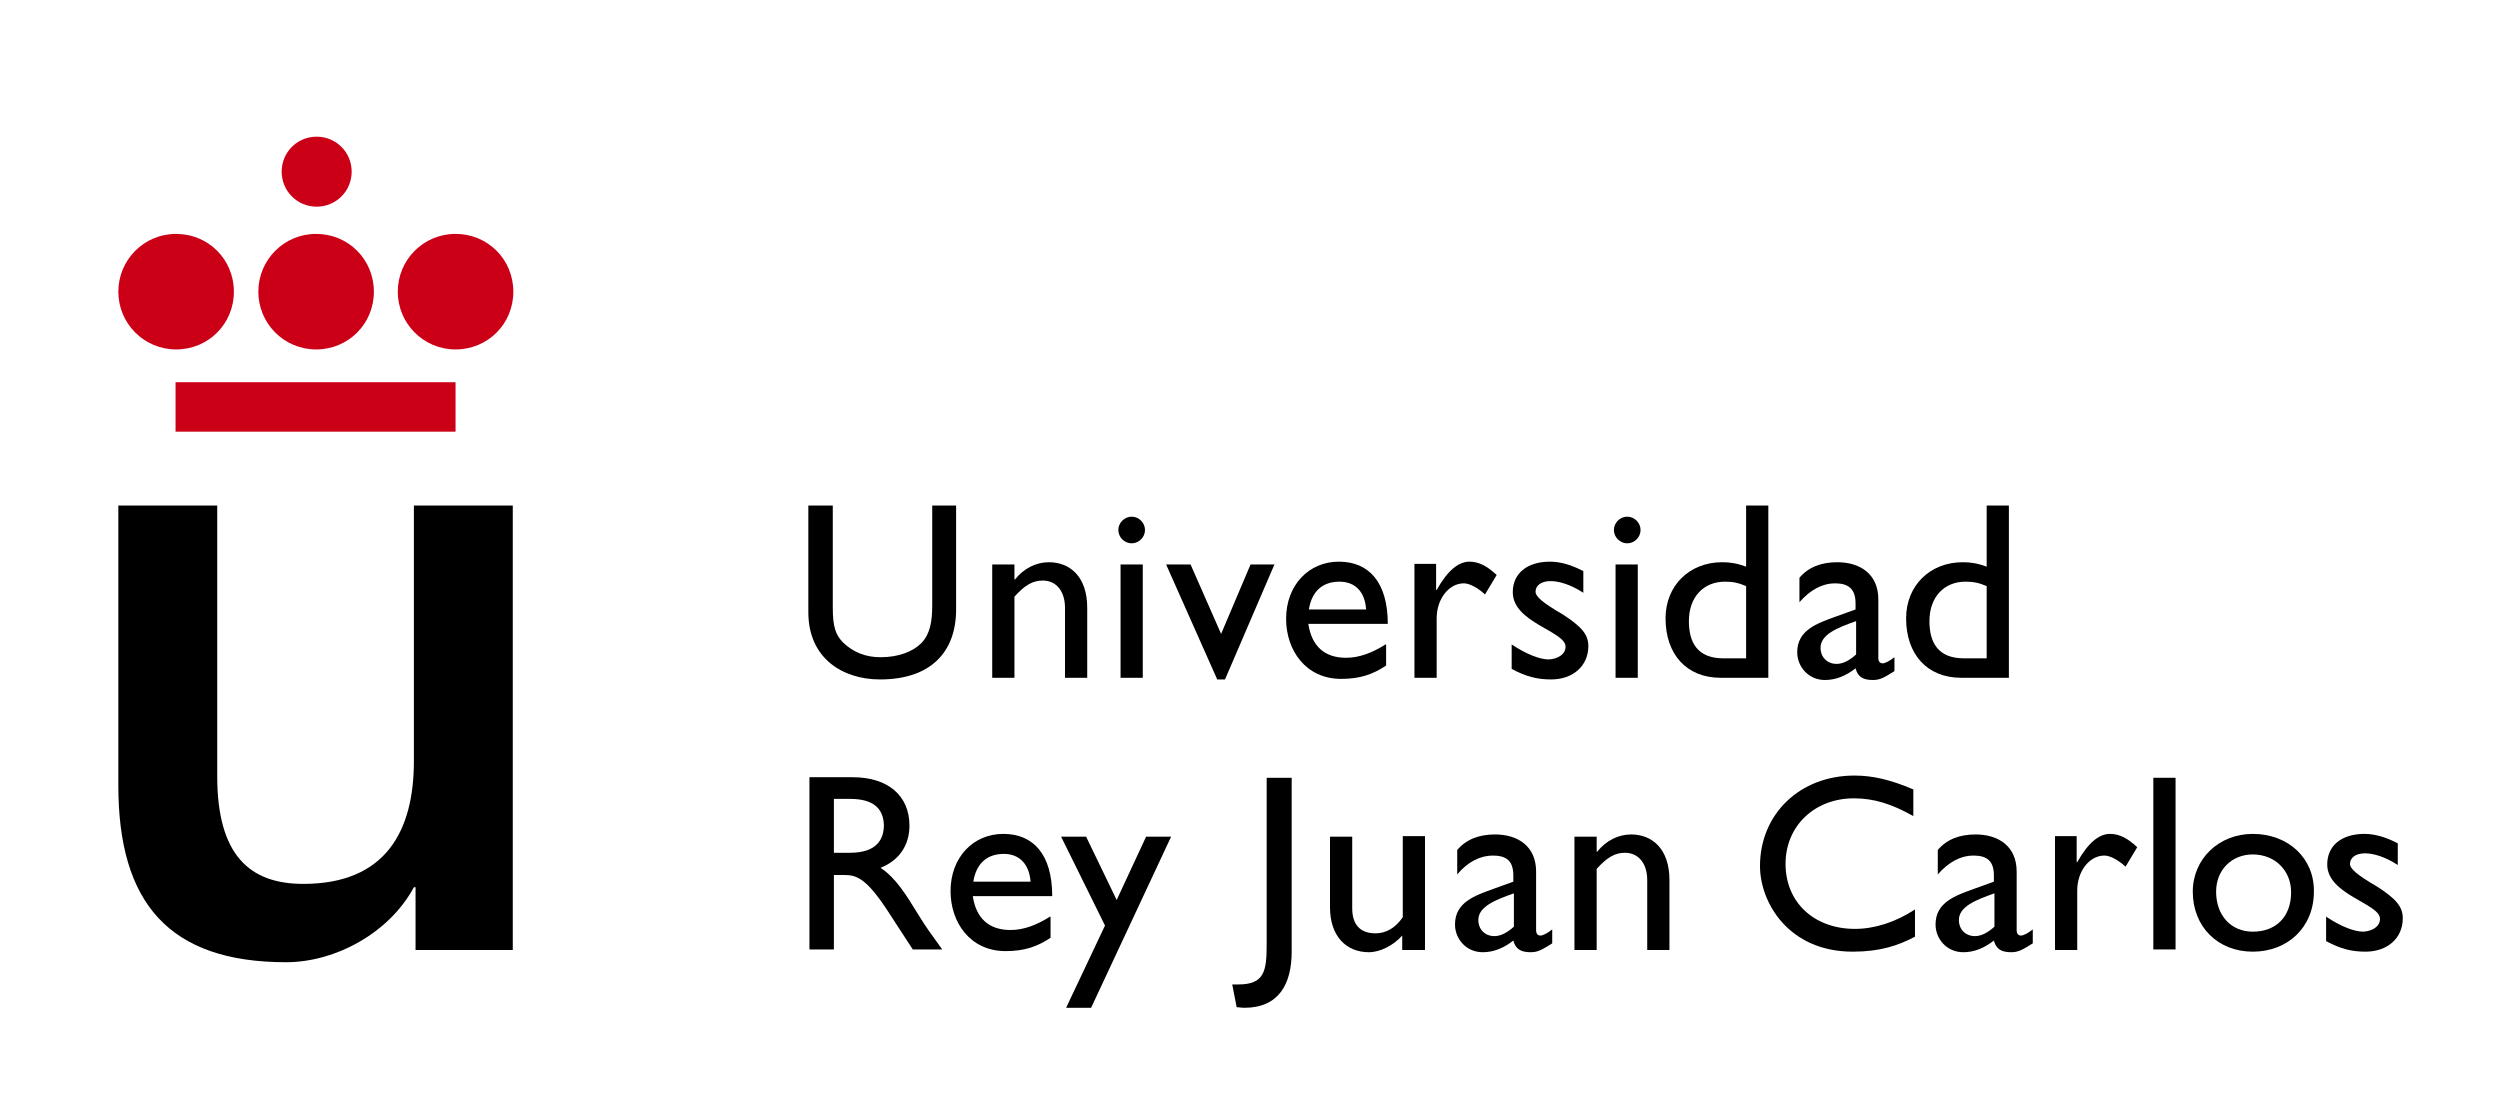 <?xml version="1.0" encoding="UTF-8"?>
<svg id="Capa_1" data-name="Capa 1" xmlns="http://www.w3.org/2000/svg" viewBox="0 0 450 200">
  <defs>
    <style>
      .cls-1 {
        fill: #cb0017;
      }

      .cls-2 {
        fill-rule: evenodd;
      }
    </style>
  </defs>
  <path d="m92.3,91h-17.8v46c0,12.5-5,22.1-19.9,22.1-9.7,0-15.5-5.2-15.5-19.4v-48.7h-17.8v50.4c0,21.1,9.1,31.8,30.2,31.8,8.9,0,18.6-5.3,23-13.5h.3v11.3h17.5v-80h0Z"/>
  <polygon class="cls-1" points="31.6 68.8 82 68.8 82 77.7 31.6 77.7 31.6 68.8"/>
  <path class="cls-1" d="m50.7,30.9c0-3.5,2.8-6.3,6.3-6.3s6.3,2.8,6.3,6.3-2.8,6.3-6.3,6.3c-3.5,0-6.3-2.8-6.3-6.3h0Z"/>
  <path class="cls-1" d="m21.3,52.5c0-5.7,4.6-10.4,10.4-10.4s10.4,4.6,10.4,10.4-4.6,10.4-10.4,10.4-10.4-4.7-10.4-10.4h0Z"/>
  <path class="cls-1" d="m46.5,52.5c0-5.7,4.6-10.4,10.4-10.4s10.4,4.6,10.4,10.4-4.6,10.4-10.4,10.4-10.4-4.7-10.4-10.4h0Z"/>
  <path class="cls-1" d="m71.6,52.5c0-5.7,4.6-10.4,10.4-10.4s10.4,4.6,10.4,10.4-4.6,10.4-10.4,10.4-10.4-4.7-10.4-10.4h0Z"/>
  <path d="m172.2,91h-4.4v18c0,2.9-.4,5.2-2,6.8-1.4,1.4-3.9,2.5-7.3,2.5-2.7,0-4.9-.9-6.7-2.6-1.4-1.4-1.9-2.9-1.9-6.3v-18.4h-4.4v19.2c0,8.4,6.3,12.1,12.9,12.1,9.2,0,13.7-5,13.7-12.6v-18.7h.1Z"/>
  <path class="cls-2" d="m205.7,101.6h-4v20.4h4v-20.4h0Zm.4-6.2c0-1.3-1.1-2.4-2.4-2.4s-2.4,1.1-2.4,2.4,1.1,2.4,2.4,2.4,2.4-1.1,2.4-2.4h0Z"/>
  <path class="cls-2" d="m249.4,116c-2.4,1.5-4.7,2.4-7.1,2.4-3.9,0-6.2-2.1-6.8-6.1h14.3c0-7.5-3.4-11.2-8.8-11.2s-9.5,4.2-9.5,10.3c0,5.6,3.5,10.8,9.9,10.8,3.4,0,5.7-.8,8.1-2.4v-3.8h-.1Zm-13.8-6.3c.5-3.2,2.4-5,5.5-5,2.9,0,4.6,1.9,4.8,5h-10.3Z"/>
  <path class="cls-2" d="m294.8,101.6h-4v20.4h4v-20.4h0Zm.5-6.2c0-1.3-1.1-2.4-2.4-2.4s-2.4,1.1-2.4,2.4,1.1,2.4,2.4,2.4,2.4-1.1,2.4-2.4h0Z"/>
  <path class="cls-2" d="m318.3,91h-4v11c-1.6-.6-2.9-.8-4.3-.8-5.9,0-10.2,4.2-10.2,10.1,0,6.5,3.8,10.7,9.9,10.7h8.6v-31h0Zm-4,27.5h-4.1c-4.7,0-6.2-2.9-6.2-6.7,0-4.3,2.6-7.1,6.5-7.1,1.4,0,2.4.2,3.8.8v13h0Z"/>
  <path class="cls-2" d="m341,118.3c-.9.7-1.7,1.1-2.1,1.1-.5,0-.8-.3-.8-1v-10.5c0-4.6-3.3-6.7-7.4-6.7-2.9,0-5.2.9-6.8,2.8v4.4c2-2.3,4.2-3.4,6.4-3.4,2.4,0,3.7,1,3.7,3.6v1.1l-3.6,1.3c-3.3,1.2-6.9,2.4-6.9,6.4,0,2.6,2,5,5,5,1.9,0,3.7-.7,5.5-2.1.4,1.5,1.3,2.1,3.1,2.1,1.3,0,2-.4,3.9-1.6v-2.5h0Zm-6.9-.5c-1.1,1-2.3,1.7-3.5,1.7-1.7,0-2.9-1.2-2.9-2.9,0-2.4,3-3.6,6.4-4.8v6h0Z"/>
  <path class="cls-2" d="m361.6,91h-4v11c-1.6-.6-2.9-.8-4.3-.8-5.9,0-10.2,4.2-10.2,10.1,0,6.5,3.8,10.7,9.9,10.7h8.6v-31h0Zm-4,27.5h-4.1c-4.7,0-6.2-2.9-6.2-6.7,0-4.3,2.6-7.1,6.5-7.1,1.4,0,2.4.2,3.8.8v13h0Z"/>
  <path d="m285,102.8c-2.1-1.1-4.1-1.7-6-1.7-4.1,0-6.7,2.1-6.7,5.5,0,5.5,9.5,7,9.5,9.8,0,1.4-1.4,2.2-3,2.3-1.6,0-4-.9-6.7-2.7v4.4c2.6,1.4,4.6,1.9,7.1,1.9,3.9,0,6.7-2.4,6.7-6,0-2.1-1.2-3.5-4.6-5.7-3.6-2.1-4.9-3.2-4.9-4.1,0-1.1,1-1.9,2.7-1.9,1.5,0,3.6.6,5.9,2.1v-3.9h0Z"/>
  <path d="m254.6,101.6v20.4h4v-10.7c0-3.5,2.2-6.3,4.9-6.3,1,0,2.5.8,3.8,2l2.1-3.5c-1.7-1.6-3.2-2.4-4.9-2.4-1.9,0-3.9,1.5-5.9,5.1h-.1v-4.7h-3.9v.1Z"/>
  <polygon points="219.1 122.3 220.5 122.3 229.4 101.6 225.1 101.6 219.8 114.1 214.3 101.6 209.9 101.6 219.1 122.3"/>
  <path d="m182.6,101.6h-4v20.4h4v-14.6c1.9-2.1,3.3-2.9,5.1-2.9,2.5,0,4,2,4,4.9v12.6h4v-12.6c0-5.6-3.1-8.2-6.9-8.2-2.3,0-4.5,1.1-6.1,3.1h-.1v-2.7h0Z"/>
  <path class="cls-2" d="m145.7,140v30.9h4.4v-13.4h1.9c2.3,0,4.1.7,8.2,7.1l4.1,6.3h5.3c-2.1-2.9-2.9-4-4.2-6.1-2.4-3.9-4.1-6.7-6.9-8.6,3.3-1.3,5.2-4,5.2-7.6,0-5.4-3.9-8.7-10.2-8.7h-7.8v.1Zm4.4,3.8h2.9c4.3,0,6,1.8,6.1,4.7,0,2.6-1.3,5-6.1,5h-2.9v-9.7h0Z"/>
  <path class="cls-2" d="m189,165c-2.4,1.5-4.7,2.4-7.1,2.4-3.9,0-6.2-2.1-6.8-6.1h14.3c0-7.5-3.4-11.2-8.8-11.2s-9.5,4.2-9.5,10.3c0,5.6,3.5,10.8,9.9,10.8,3.4,0,5.7-.8,8.1-2.4v-3.8h-.1Zm-13.8-6.3c.5-3.2,2.4-5,5.5-5,2.9,0,4.6,2,4.8,5h-10.3Z"/>
  <path class="cls-2" d="m279.4,167.3c-.9.7-1.7,1.1-2.1,1.1-.5,0-.8-.3-.8-1v-10.5c0-4.6-3.3-6.7-7.4-6.7-2.9,0-5.2.9-6.8,2.8v4.4c1.9-2.3,4.2-3.4,6.4-3.4,2.5,0,3.7,1,3.7,3.6v1.1l-3.6,1.3c-3.3,1.2-6.9,2.4-6.9,6.4,0,2.6,2,5,5,5,1.9,0,3.7-.7,5.5-2.1.4,1.5,1.3,2.1,3.1,2.1,1.3,0,2-.4,3.9-1.6v-2.5h0Zm-6.9-.5c-1.1,1-2.3,1.7-3.5,1.7-1.7,0-2.9-1.2-2.9-2.9,0-2.4,3-3.6,6.4-4.8v6h0Z"/>
  <path d="m344.4,142.1c-4.2-1.8-7.4-2.5-10.6-2.5-9.8,0-17,6.9-17,16.3,0,6.5,5.1,15.4,16.7,15.4,4.9,0,8.2-1.1,11.2-2.7v-4.9c-3.5,2.3-7.3,3.5-10.8,3.5-7.4,0-12.5-4.8-12.5-11.7s5.3-11.8,12.3-11.8c3.6,0,6.8,1,10.7,3.2v-4.8h0Z"/>
  <polygon points="391.6 140 387.6 140 387.6 170.9 391.6 170.9 391.6 140"/>
  <path class="cls-2" d="m405.5,150.1c-6.1,0-10.8,4.5-10.8,10.4,0,6.3,4.5,10.8,10.8,10.8s11-4.4,11-10.8c.1-6-4.6-10.4-11-10.4h0Zm0,3.7c4,0,6.9,2.9,6.9,6.8,0,4.4-2.7,7.1-6.9,7.1-3.9,0-6.6-2.9-6.6-7.2,0-3.9,2.8-6.7,6.6-6.7h0Z"/>
  <path d="m431.6,151.8c-2.1-1.1-4.1-1.7-6-1.7-4.1,0-6.7,2.1-6.7,5.5,0,5.5,9.5,7,9.5,9.8,0,1.4-1.4,2.2-3,2.3-1.6,0-4-.9-6.7-2.7v4.4c2.6,1.4,4.6,1.9,7.1,1.9,3.9,0,6.7-2.4,6.7-6,0-2.1-1.2-3.5-4.6-5.7-3.6-2.1-4.9-3.2-4.9-4.1,0-1.1,1-1.9,2.7-1.9,1.5,0,3.6.6,5.9,2.1v-3.9h0Z"/>
  <polygon points="210.8 150.6 206.3 150.6 201 162 195.5 150.6 191 150.6 198.9 166.6 191.9 181.4 196.4 181.4 210.8 150.6"/>
  <path d="m232.5,140h-4.5v30c0,4.8-.4,7.2-5.1,7.2h-1.1l.8,4.1c.5,0,.8.1,1.4.1,6.2,0,8.5-4.3,8.5-10.1v-31.3h0Z"/>
  <path class="cls-2" d="m256.5,170.9v-20.4h-4v14.6c-1.3,1.9-3,2.9-4.9,2.9-2.8,0-4.2-1.6-4.2-4.5v-12.9h-4v12.7c0,5.2,2.9,8.1,7,8.1,2,0,4.4-1.2,6-3v2.6h4.1v-.1Z"/>
  <path d="m287.4,150.6h-4v20.4h4v-14.6c1.9-2.1,3.3-2.9,5.1-2.9,2.4,0,4,1.9,4,4.9v12.6h4v-12.6c0-5.6-3.1-8.2-6.9-8.2-2.3,0-4.5,1.1-6.1,3.1h-.1v-2.7h0Z"/>
  <path class="cls-2" d="m365.9,167.3c-.9.7-1.7,1.1-2.1,1.1-.5,0-.8-.3-.8-1v-10.5c0-4.6-3.3-6.7-7.4-6.7-2.9,0-5.2.9-6.8,2.8v4.4c2-2.3,4.2-3.4,6.4-3.4,2.5,0,3.7,1,3.7,3.6v1.1l-3.6,1.3c-3.3,1.2-6.9,2.4-6.9,6.4,0,2.6,2,5,5,5,1.9,0,3.7-.7,5.5-2.1.4,1.5,1.3,2.1,3.1,2.1,1.3,0,2-.4,3.9-1.6v-2.5h0Zm-6.9-.5c-1.1,1-2.3,1.7-3.5,1.7-1.7,0-2.9-1.2-2.9-2.9,0-2.4,3-3.6,6.4-4.8v6h0Z"/>
  <path d="m369.9,150.6v20.4h4v-10.7c0-3.5,2.2-6.3,4.9-6.3,1,0,2.5.8,3.8,2l2.1-3.5c-1.7-1.6-3.2-2.4-4.9-2.4-1.9,0-3.9,1.5-5.9,5.1h-.1v-4.7h-3.9v.1Z"/>
</svg>